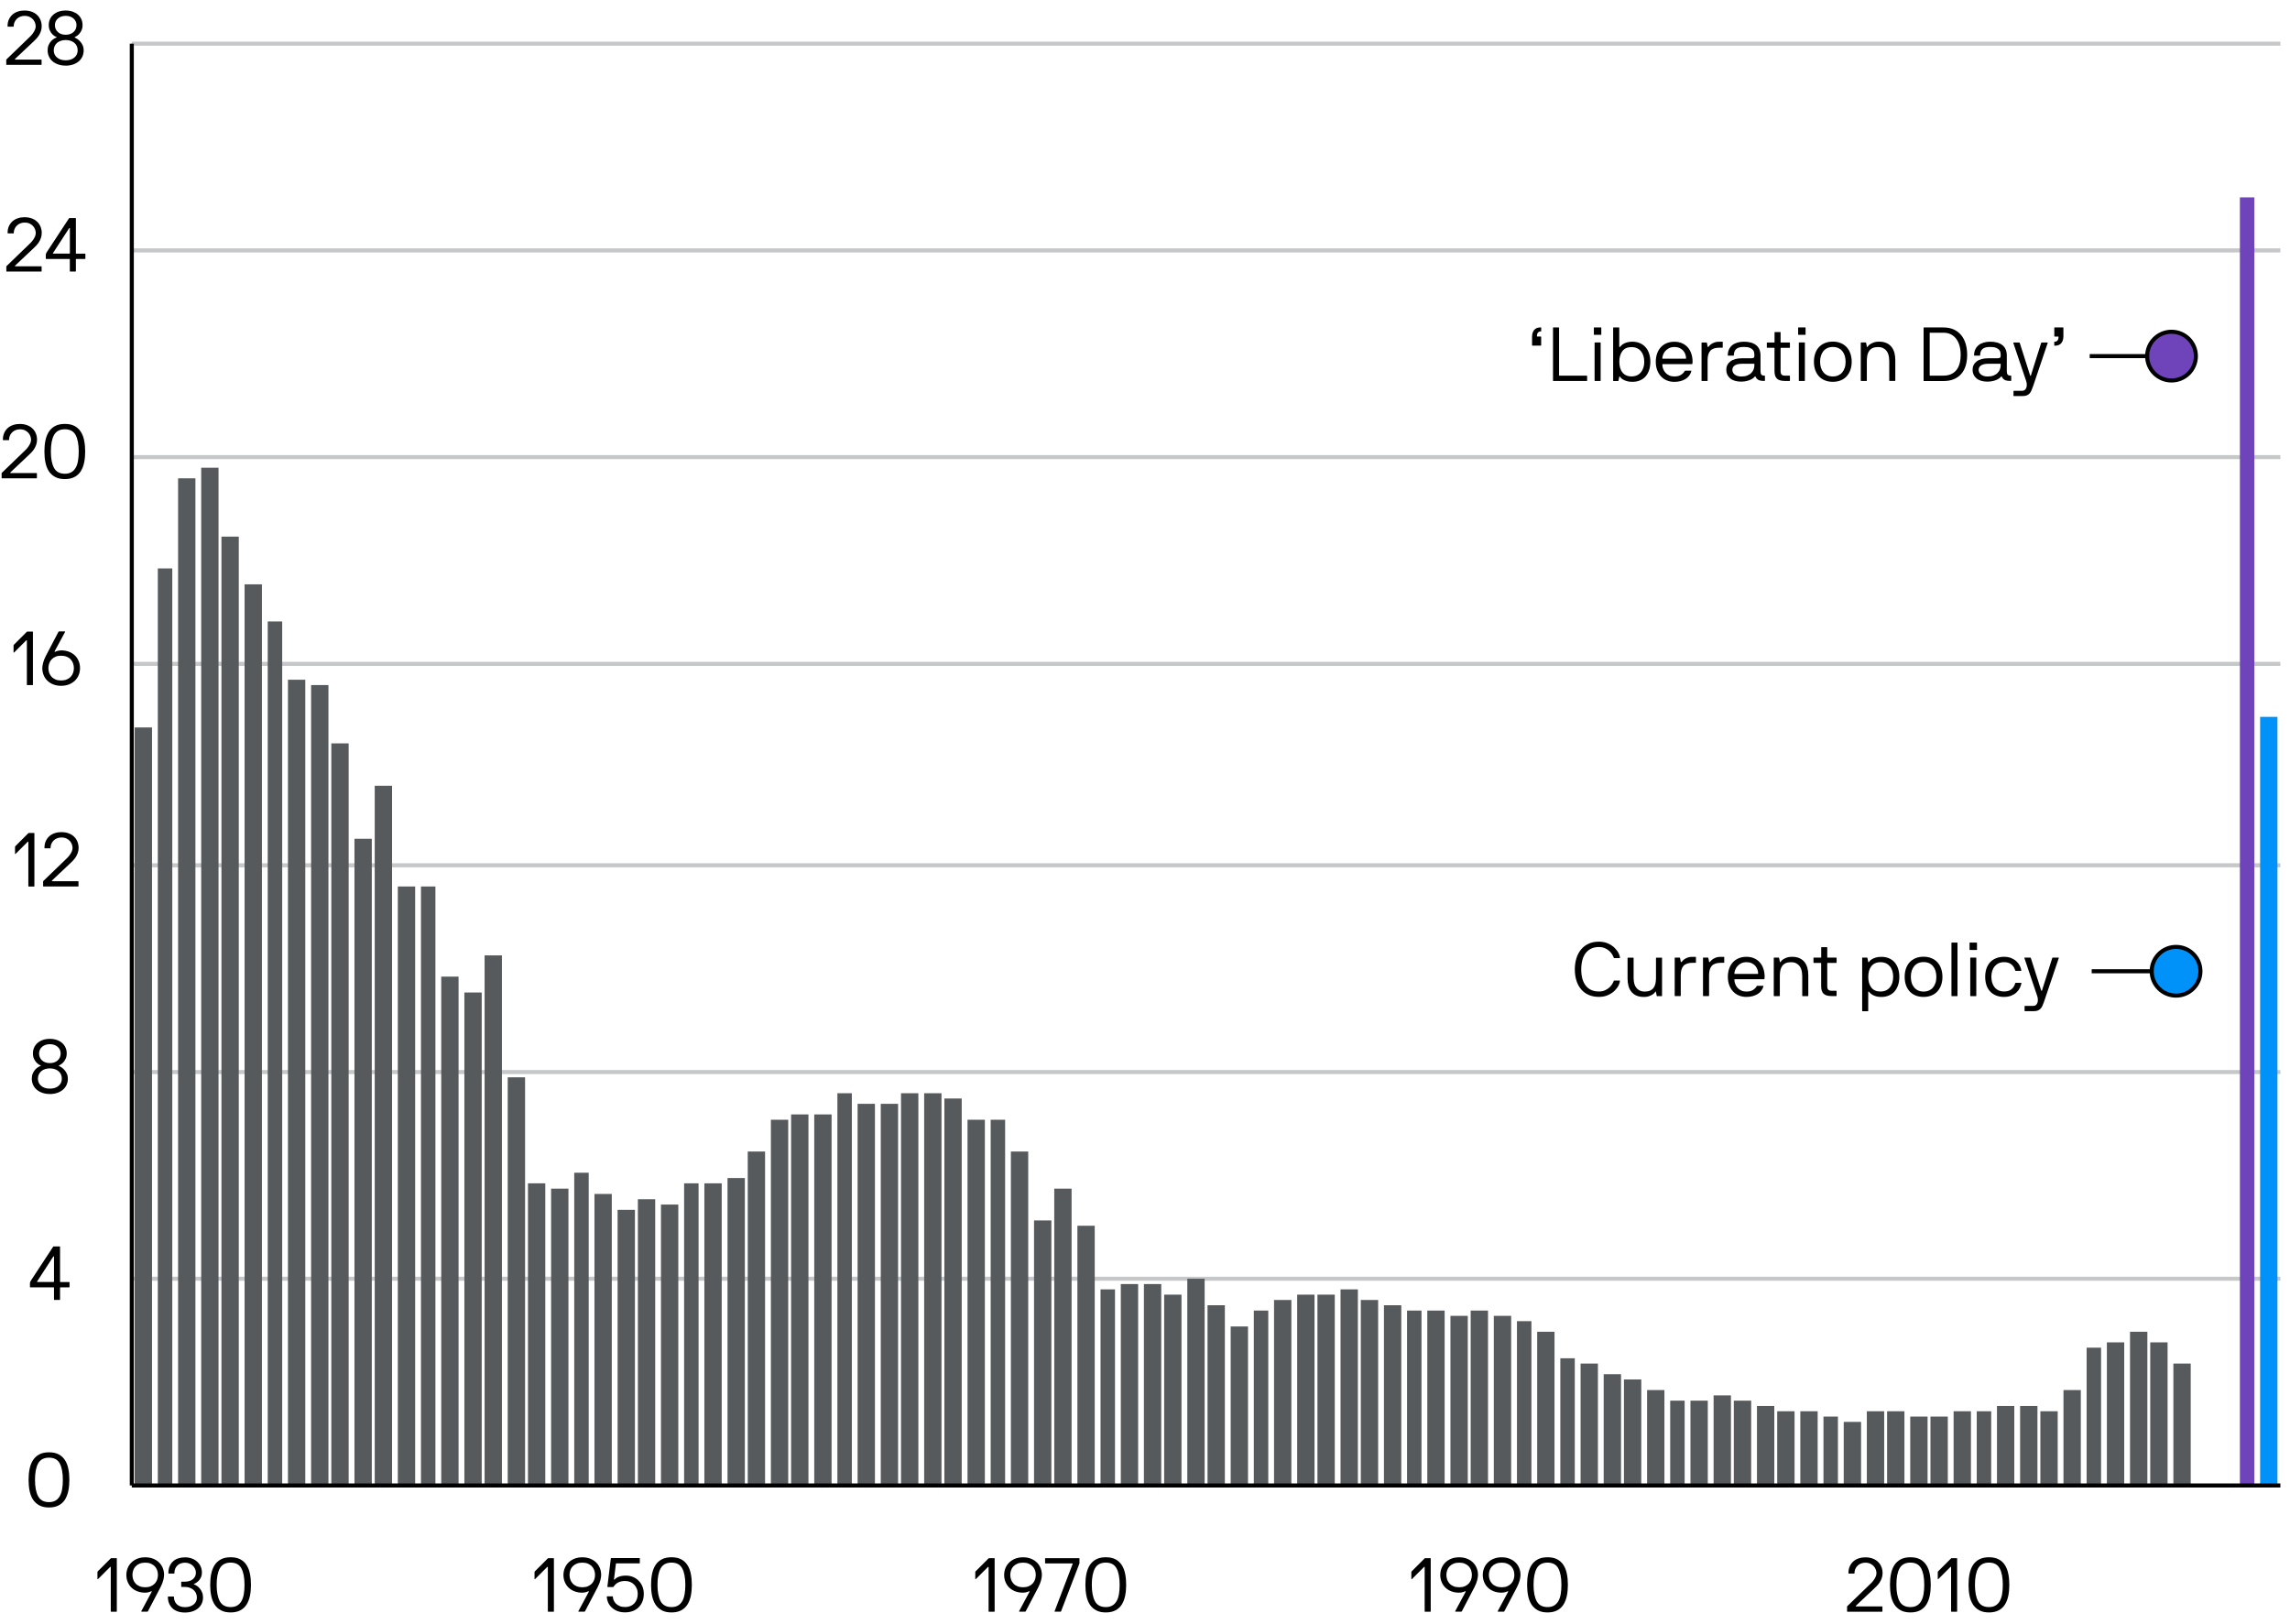 <?xml version="1.0" encoding="UTF-8"?><svg id="Layer_1" xmlns="http://www.w3.org/2000/svg" viewBox="0 0 564 400"><path d="M32.46,10.75h529.17M32.46,61.67h529.17M32.46,112.59h529.17M32.46,163.51h529.17M32.46,213.12h529.17M32.46,264.04h529.17M32.46,314.95h529.17" style="fill:none; stroke:#c5c7c9; stroke-linejoin:round;"/><rect x="551.66" y="48.61" width="3.56" height="317.26" style="fill:#6f44bb;"/><rect x="556.64" y="176.56" width="4.27" height="189.31" style="fill:#0092f9;"/><path d="M535.28,335.84h4.27v30.03h-4.27v-30.03ZM529.58,330.62h4.27v35.25h-4.27v-35.25ZM524.6,328.01h4.27v37.86h-4.27v-37.86ZM518.9,330.62h4.27v35.25h-4.27v-35.25ZM513.91,331.93h3.56v33.95h-3.56v-33.95ZM508.21,342.37h4.27v23.5h-4.27v-23.5ZM502.52,347.59h4.27v18.28h-4.27v-18.28ZM497.53,346.29h4.27v19.58h-4.27v-19.58ZM491.83,346.29h4.27v19.58h-4.27v-19.58ZM486.85,347.59h3.56v18.28h-3.56v-18.28ZM481.15,347.59h4.27v18.28h-4.27v-18.28ZM475.45,348.9h4.27v16.97h-4.27v-16.97ZM470.47,348.9h4.27v16.97h-4.27v-16.97ZM464.77,347.59h4.27v18.28h-4.27v-18.28ZM459.78,347.59h4.27v18.28h-4.27v-18.28ZM454.09,350.21h4.27v15.67h-4.27v-15.67ZM449.1,348.9h3.56v16.97h-3.56v-16.97ZM443.4,347.59h4.27v18.28h-4.27v-18.28ZM437.71,347.59h4.27v18.28h-4.27v-18.28ZM432.72,346.29h4.27v19.58h-4.27v-19.58ZM427.02,344.98h4.27v20.89h-4.27v-20.89ZM422.04,343.68h4.27v22.2h-4.27v-22.2ZM416.34,344.98h4.27v20.89h-4.27v-20.89ZM411.35,344.98h3.56v20.89h-3.56v-20.89ZM405.66,342.37h4.27v23.5h-4.27v-23.5ZM399.96,339.76h4.27v26.11h-4.27v-26.11ZM394.97,338.46h4.27v27.42h-4.27v-27.42ZM389.28,335.84h4.27v30.03h-4.27v-30.03ZM384.29,334.54h3.56v31.33h-3.56v-31.33ZM378.59,328.01h4.27v37.86h-4.27v-37.86ZM373.61,325.4h3.56v40.47h-3.56v-40.47ZM367.91,324.09h4.27v41.78h-4.27v-41.78ZM362.21,322.79h4.27v43.08h-4.27v-43.08ZM357.23,324.09h4.27v41.78h-4.27v-41.78ZM351.53,322.79h4.27v43.08h-4.27v-43.08ZM346.54,322.79h3.56v43.08h-3.56v-43.08ZM340.85,321.48h4.27v44.39h-4.27v-44.39ZM335.15,320.18h4.27v45.7h-4.27v-45.7ZM330.16,317.57h4.27v48.31h-4.27v-48.31ZM324.47,318.87h4.27v47h-4.27v-47ZM319.48,318.87h4.27v47h-4.27v-47ZM313.78,320.18h4.27v45.7h-4.27v-45.7ZM308.8,322.79h3.56v43.08h-3.56v-43.08ZM303.1,326.71h4.27v39.17h-4.27v-39.17ZM297.4,321.48h4.27v44.39h-4.27v-44.39ZM292.42,314.95h4.27v50.92h-4.27v-50.92ZM286.72,318.87h4.27v47h-4.27v-47ZM281.73,316.26h4.27v49.61h-4.27v-49.61ZM276.04,316.26h4.27v49.61h-4.27v-49.61ZM271.05,317.57h3.56v48.31h-3.56v-48.31ZM265.35,301.9h4.27v63.97h-4.27v-63.97ZM259.65,292.76h4.27v73.11h-4.27v-73.11ZM254.67,300.59h4.27v65.28h-4.27v-65.28ZM248.97,283.62h4.27v82.25h-4.27v-82.25ZM243.99,275.79h3.56v90.09h-3.56v-90.09ZM238.29,275.79h4.27v90.09h-4.27v-90.09ZM232.59,270.56h4.27v95.31h-4.27v-95.31ZM227.61,269.26h4.27v96.61h-4.27v-96.61ZM221.91,269.26h4.27v96.61h-4.27v-96.61ZM216.92,271.87h4.27v94h-4.27v-94ZM211.22,271.87h4.27v94h-4.27v-94ZM206.24,269.26h3.56v96.61h-3.56v-96.61ZM200.54,274.48h4.27v91.39h-4.27v-91.39ZM194.84,274.48h4.27v91.39h-4.27v-91.39ZM189.86,275.79h4.27v90.09h-4.27v-90.09ZM184.16,283.62h4.27v82.25h-4.27v-82.25ZM179.18,290.15h4.27v75.72h-4.27v-75.72ZM173.48,291.45h4.27v74.42h-4.27v-74.42ZM168.49,291.45h3.56v74.42h-3.56v-74.42ZM162.79,296.68h4.27v69.2h-4.27v-69.2ZM157.1,295.37h4.27v70.5h-4.27v-70.5ZM152.11,297.98h4.27v67.89h-4.27v-67.89ZM146.41,294.07h4.27v71.81h-4.27v-71.81ZM141.43,288.84h3.56v77.03h-3.56v-77.03ZM135.73,292.76h4.27v73.11h-4.27v-73.11ZM130.03,291.45h4.27v74.42h-4.27v-74.42ZM125.05,265.34h4.27v100.53h-4.27v-100.53ZM119.35,235.31h4.27v130.56h-4.27v-130.56ZM114.37,244.45h4.27v121.42h-4.27v-121.42ZM108.67,240.54h4.27v125.34h-4.27v-125.34ZM103.68,218.34h3.56v147.53h-3.56v-147.53ZM97.98,218.34h4.27v147.53h-4.27v-147.53ZM92.29,193.53h4.27v172.34h-4.27v-172.34ZM87.3,206.59h4.27v159.28h-4.27v-159.28ZM81.6,183.09h4.27v182.78h-4.27v-182.78ZM76.62,168.73h4.27v197.15h-4.27v-197.15ZM70.92,167.42h4.27v198.45h-4.27v-198.45ZM65.94,153.06h3.56v212.81h-3.56v-212.81ZM60.24,143.92h4.27v221.95h-4.27v-221.95ZM54.54,132.17h4.27v233.7h-4.27v-233.7ZM49.55,115.2h4.27v250.68h-4.27V115.2ZM43.86,117.81h4.27v248.06h-4.27V117.81ZM38.87,140h3.56v225.87h-3.56v-225.87ZM33.17,179.17h4.27v186.7h-4.27v-186.7Z" style="fill:#565a5d;"/><line x1="32.46" y1="365.87" x2="32.46" y2="10.75" style="fill:none; stroke:#000; stroke-linejoin:round;"/><line x1="32.46" y1="365.87" x2="561.63" y2="365.87" style="fill:none; stroke:#000; stroke-linejoin:round;"/><path d="M17.08,364.48c0,.98-.08,1.88-.25,2.71s-.45,1.55-.83,2.16c-.39.61-.9,1.08-1.54,1.42-.64.34-1.43.52-2.38.52s-1.75-.17-2.39-.52c-.64-.34-1.16-.82-1.56-1.42-.39-.61-.67-1.33-.84-2.16-.17-.83-.25-1.73-.25-2.71s.08-1.88.25-2.7c.17-.83.45-1.54.84-2.15.39-.61.91-1.08,1.56-1.42.64-.34,1.44-.51,2.39-.51s1.74.17,2.38.51c.64.34,1.15.81,1.54,1.42.39.61.67,1.32.83,2.15.17.82.25,1.72.25,2.7ZM15.48,364.48c0-1.76-.26-3.11-.77-4.05-.51-.94-1.39-1.41-2.64-1.41s-2.15.47-2.67,1.41c-.52.94-.78,2.29-.78,4.05s.26,3.1.78,4.06c.52.96,1.41,1.43,2.67,1.43.62,0,1.15-.12,1.58-.37.43-.24.78-.6,1.06-1.07s.47-1.04.59-1.72c.12-.68.18-1.46.18-2.33Z"/><path d="M7.38,316c0-.17.11-.42.32-.73l5.38-8.19s.05-.08.08-.08c.03,0,.07,0,.1,0h1.44c.06,0,.09.03.09.09v8.59c0,.06.03.09.09.09h2.16c.06,0,.09.03.09.09v1.12c0,.06-.03.09-.09.09h-2.16c-.06,0-.09.03-.09.09v2.92c0,.06-.03.09-.09.09h-1.31c-.06,0-.09-.03-.09-.09v-2.92c0-.06-.03-.09-.09-.09h-5.74c-.06,0-.09-.03-.09-.09v-.98ZM9.14,315.64c-.05.07-.03.11.06.11h4.01c.06,0,.09-.03.09-.09v-6.13c0-.06-.02-.1-.07-.1-.04,0-.08.02-.12.08l-3.98,6.13Z"/><path d="M12.28,269.45c-.66,0-1.27-.09-1.82-.28-.55-.19-1.02-.45-1.41-.78-.39-.33-.69-.73-.9-1.19-.21-.46-.32-.97-.32-1.52,0-.5.08-.94.25-1.31.17-.38.37-.69.6-.94.23-.25.47-.45.72-.6.25-.15.46-.25.62-.3.02-.01.04-.03.04-.06s-.01-.04-.04-.06c-.06-.01-.2-.08-.4-.19s-.42-.29-.65-.53c-.23-.24-.42-.54-.6-.91-.17-.37-.26-.82-.26-1.34s.1-1.01.3-1.44c.2-.44.48-.82.85-1.13.37-.32.81-.57,1.31-.74.51-.17,1.07-.26,1.7-.26s1.17.09,1.69.26c.51.17.95.42,1.32.74.37.32.65.7.85,1.13.2.44.3.92.3,1.44s-.09.97-.27,1.34c-.18.37-.38.67-.61.91-.23.24-.44.41-.65.53-.21.11-.33.17-.38.19-.03.01-.04.03-.04.06s.01.04.04.06c.15.06.35.18.6.34s.49.38.73.64c.24.26.44.57.61.94.17.36.25.77.25,1.24,0,.55-.11,1.06-.32,1.52-.21.46-.51.86-.9,1.19-.39.33-.86.59-1.41.78-.55.19-1.16.28-1.82.28ZM12.28,268.13c.89,0,1.6-.23,2.14-.68.54-.46.81-1.05.81-1.77,0-.4-.07-.76-.22-1.07-.15-.31-.36-.58-.63-.8-.27-.22-.58-.38-.94-.5-.36-.11-.74-.17-1.15-.17s-.8.06-1.16.17c-.36.11-.68.28-.94.5-.26.22-.47.49-.62.8-.15.31-.23.67-.23,1.07,0,.72.27,1.32.81,1.77.54.46,1.25.68,2.14.68ZM9.62,259.45c0,.71.25,1.29.74,1.73.49.44,1.13.66,1.92.66s1.43-.22,1.92-.66c.49-.44.74-1.01.74-1.73,0-.31-.06-.61-.19-.88-.12-.27-.3-.52-.53-.72-.23-.21-.51-.37-.84-.49-.33-.12-.7-.18-1.1-.18s-.77.06-1.1.18c-.33.12-.61.28-.84.49s-.41.45-.53.72c-.12.28-.19.57-.19.88Z"/><path d="M6.98,207.39c0-.06-.03-.09-.09-.09-.03,0-.04,0-.06.02l-2.98,2.98s-.05.04-.08.04c-.05,0-.07-.03-.07-.09v-1.61c0-.1.03-.18.09-.24l3.15-3.15c.06-.06.11-.09.13-.09h1.31c.06,0,.09.03.09.09v13.01c0,.06-.03.09-.09.09h-1.31c-.06,0-.09-.03-.09-.09v-10.86Z"/><path d="M10.95,208.83c0-.64.11-1.2.33-1.68.22-.48.52-.88.89-1.21s.82-.57,1.32-.74c.51-.17,1.05-.25,1.62-.25.67,0,1.27.1,1.8.3.53.2.97.47,1.33.82.36.34.64.75.83,1.23.19.48.29.98.29,1.52,0,.45-.07.87-.21,1.26s-.31.74-.52,1.06c-.21.32-.44.6-.68.85-.24.25-.47.47-.67.66l-4.48,4.22s-.04.06-.04.1.03.07.09.07h6.39c.06,0,.09.03.09.09v1.12c0,.06-.03.09-.09.09h-8.53c-.06,0-.09-.03-.09-.09v-1.16s0-.07.03-.08.04-.04.07-.07l5.46-5.27c.12-.11.28-.27.47-.46.19-.19.37-.42.55-.67.18-.25.34-.52.47-.81.13-.29.2-.58.2-.88,0-.28-.05-.57-.16-.87-.11-.31-.27-.58-.49-.83s-.5-.46-.85-.63c-.35-.17-.77-.25-1.26-.25-.36,0-.71.06-1.03.19-.33.12-.61.3-.84.53-.24.22-.43.49-.57.81-.14.31-.22.66-.22,1.05,0,.06-.03.09-.09.09h-1.31c-.06,0-.09-.03-.09-.09Z"/><path d="M6.62,157.78c0-.06-.03-.09-.09-.09-.03,0-.04,0-.06.02l-2.98,2.98s-.05.04-.08.04c-.05,0-.07-.03-.07-.09v-1.61c0-.1.03-.18.09-.24l3.15-3.15c.06-.06.11-.09.13-.09h1.31c.06,0,.09.03.09.09v13.01c0,.06-.03.09-.09.09h-1.31c-.06,0-.09-.03-.09-.09v-10.86Z"/><path d="M13.45,160.44s-.02.07.02.09c.04.03.08.03.11,0,.05-.02.22-.09.51-.19.29-.1.63-.15,1.03-.15.66,0,1.27.11,1.84.32.56.21,1.04.51,1.45.89.41.38.72.84.95,1.38.23.54.35,1.13.35,1.77,0,.6-.11,1.17-.32,1.69-.21.53-.52.99-.92,1.38s-.89.71-1.46.94-1.23.35-1.96.35-1.39-.12-1.96-.35c-.57-.23-1.05-.54-1.45-.94-.4-.39-.7-.85-.91-1.38-.21-.52-.31-1.09-.31-1.69,0-.32.06-.74.19-1.26.12-.51.35-1.09.67-1.72l3.12-5.96c.02-.06.08-.09.17-.09h1.37s.08.01.09.04c.01.03.01.05,0,.08l-2.59,4.8ZM18.2,164.56c0-.41-.07-.8-.2-1.17-.13-.37-.33-.69-.59-.98s-.59-.5-.99-.67c-.4-.16-.86-.24-1.38-.24s-.97.08-1.35.24c-.39.16-.71.38-.98.67s-.46.61-.59.98c-.13.37-.2.76-.2,1.17s.07.8.2,1.17c.13.37.33.69.59.97s.59.49.98.66.84.24,1.35.24.99-.08,1.38-.24.72-.38.99-.66.46-.6.59-.97c.13-.37.2-.76.2-1.17Z"/><path d="M.71,108.3c0-.64.11-1.2.33-1.68.22-.48.52-.88.89-1.21s.82-.57,1.32-.74c.51-.17,1.05-.25,1.62-.25.67,0,1.27.1,1.8.3.53.2.97.47,1.33.82.36.34.64.75.83,1.23.19.48.29.98.29,1.52,0,.45-.07.87-.21,1.26-.14.39-.31.74-.52,1.06s-.44.6-.68.85c-.24.25-.47.47-.67.66l-4.48,4.22s-.04.06-.04.1.03.07.09.07h6.39c.06,0,.09.03.09.09v1.12c0,.06-.03.09-.09.09H.49c-.06,0-.09-.03-.09-.09v-1.16s0-.07.03-.08c.02-.02.04-.04.07-.07l5.46-5.27c.12-.11.28-.27.47-.46s.37-.42.55-.67c.18-.25.34-.52.47-.81.13-.29.2-.58.2-.88,0-.27-.05-.57-.16-.87-.11-.31-.27-.58-.49-.83-.22-.25-.5-.46-.85-.63-.35-.17-.77-.25-1.26-.25-.36,0-.71.06-1.03.19-.33.13-.61.3-.84.53-.24.22-.43.49-.57.81-.14.31-.22.66-.22,1.05,0,.06-.03.09-.09.09H.81c-.06,0-.09-.03-.09-.09Z"/><path d="M20.98,111.19c0,.98-.08,1.88-.25,2.71-.17.83-.45,1.55-.83,2.16-.39.61-.9,1.08-1.54,1.42-.64.34-1.43.52-2.38.52s-1.75-.17-2.39-.52c-.64-.34-1.16-.82-1.56-1.42-.39-.61-.67-1.33-.84-2.16-.17-.83-.25-1.73-.25-2.71s.08-1.88.25-2.7c.17-.82.45-1.54.84-2.15.39-.61.91-1.08,1.56-1.42.64-.34,1.44-.51,2.39-.51s1.74.17,2.38.51c.64.34,1.15.81,1.54,1.42.39.61.67,1.32.83,2.15.17.83.25,1.73.25,2.7ZM19.39,111.19c0-1.76-.26-3.11-.77-4.05-.51-.94-1.39-1.41-2.64-1.41s-2.15.47-2.67,1.41c-.52.94-.78,2.29-.78,4.05s.26,3.1.78,4.06c.52.96,1.41,1.43,2.67,1.43.62,0,1.15-.12,1.58-.37.43-.24.78-.6,1.06-1.07s.47-1.04.59-1.72c.12-.68.18-1.46.18-2.33Z"/><path d="M1.87,57.38c0-.64.11-1.2.33-1.68.22-.48.52-.88.89-1.21s.82-.57,1.32-.74c.51-.17,1.05-.25,1.62-.25.67,0,1.27.1,1.8.3.53.2.97.47,1.33.82.36.34.64.75.83,1.23.19.48.29.98.29,1.52,0,.45-.07.87-.21,1.26-.14.39-.31.74-.52,1.06s-.44.6-.68.85c-.24.25-.47.47-.67.66l-4.48,4.22s-.04.06-.04.1.03.07.09.07h6.39c.06,0,.09.03.09.09v1.12c0,.06-.03.09-.09.09H1.65c-.06,0-.09-.03-.09-.09v-1.16s0-.07.03-.08c.02-.02.04-.04.07-.07l5.46-5.27c.12-.11.28-.27.47-.46s.37-.42.55-.67c.18-.25.34-.52.47-.81.13-.29.2-.58.2-.88,0-.27-.05-.57-.16-.87-.11-.31-.27-.58-.49-.83-.22-.25-.5-.46-.85-.63-.35-.17-.77-.25-1.26-.25-.36,0-.71.06-1.03.19-.33.13-.61.3-.84.53-.24.22-.43.49-.57.81-.14.31-.22.66-.22,1.05,0,.06-.03.09-.09.09h-1.31c-.06,0-.09-.03-.09-.09Z"/><path d="M11.28,62.71c0-.17.11-.42.32-.73l5.38-8.19s.05-.08.08-.08.07,0,.1,0h1.44c.06,0,.09.03.09.09v8.59c0,.06.03.09.09.09h2.16c.06,0,.09.03.09.09v1.12c0,.06-.03.09-.09.09h-2.16c-.06,0-.09.03-.09.09v2.92c0,.06-.03.09-.09.09h-1.31c-.06,0-.09-.03-.09-.09v-2.92c0-.06-.03-.09-.09-.09h-5.74c-.06,0-.09-.03-.09-.09v-.98ZM13.05,62.35c-.05.08-.03.11.06.11h4.01c.06,0,.09-.03.09-.09v-6.13c0-.06-.02-.1-.07-.1-.04,0-.08.02-.12.08l-3.98,6.13Z"/><path d="M1.86,6.47c0-.64.11-1.2.33-1.68.22-.48.52-.88.89-1.21s.82-.57,1.32-.74c.51-.17,1.05-.25,1.62-.25.67,0,1.27.1,1.8.3.53.2.97.47,1.33.82.36.34.64.75.83,1.23.19.48.29.98.29,1.52,0,.45-.07.87-.21,1.26-.14.39-.31.74-.52,1.06s-.44.6-.68.85c-.24.25-.47.47-.67.66l-4.48,4.22s-.04.06-.04.1.03.07.09.07h6.39c.06,0,.09.03.09.09v1.12c0,.06-.03.09-.09.09H1.63c-.06,0-.09-.03-.09-.09v-1.16s0-.07.03-.08c.02-.02.04-.04.07-.07l5.46-5.27c.12-.11.28-.27.47-.46s.37-.42.55-.67c.18-.25.34-.52.47-.81.13-.29.2-.58.2-.88,0-.27-.05-.57-.16-.87-.11-.31-.27-.58-.49-.83-.22-.25-.5-.46-.85-.63-.35-.17-.77-.25-1.26-.25-.36,0-.71.06-1.03.19-.33.13-.61.3-.84.53-.24.22-.43.49-.57.81-.14.31-.22.66-.22,1.05,0,.06-.03.09-.09.09h-1.31c-.06,0-.09-.03-.09-.09Z"/><path d="M16.18,16.16c-.66,0-1.27-.09-1.82-.28-.55-.19-1.02-.45-1.41-.78-.39-.33-.69-.73-.9-1.19-.21-.46-.32-.97-.32-1.52,0-.5.08-.94.25-1.31.17-.38.37-.69.6-.94.23-.25.47-.45.72-.6s.46-.25.62-.3c.02-.01.04-.03.04-.06s-.01-.04-.04-.06c-.06-.01-.2-.08-.4-.19s-.42-.29-.65-.52-.42-.54-.6-.91c-.17-.37-.26-.82-.26-1.34s.1-1.01.3-1.44c.2-.44.48-.82.85-1.13s.81-.57,1.31-.74c.51-.17,1.07-.26,1.7-.26s1.17.09,1.69.26c.51.18.95.42,1.32.74.37.32.65.7.85,1.13.2.44.3.92.3,1.44s-.09.97-.27,1.34c-.18.37-.38.67-.61.91-.23.24-.44.41-.65.52-.21.11-.33.18-.38.19-.03.01-.04.03-.04.06s.01.04.04.06c.15.06.35.18.6.34s.49.38.73.64c.24.26.44.58.61.94.17.36.25.78.25,1.24,0,.55-.11,1.06-.32,1.52-.21.46-.51.86-.9,1.19-.39.33-.86.59-1.41.78-.55.19-1.16.28-1.82.28ZM16.18,14.85c.89,0,1.6-.23,2.14-.68.54-.46.81-1.05.81-1.77,0-.4-.07-.76-.22-1.07-.15-.31-.36-.58-.63-.8-.27-.22-.58-.38-.94-.5-.36-.11-.74-.17-1.15-.17s-.8.06-1.16.17c-.36.11-.68.28-.94.5-.26.22-.47.48-.62.8-.15.31-.23.67-.23,1.07,0,.73.27,1.32.81,1.77.54.46,1.25.68,2.14.68ZM13.52,6.17c0,.71.25,1.29.74,1.73.49.44,1.13.66,1.92.66s1.43-.22,1.92-.66c.49-.44.74-1.01.74-1.73,0-.31-.06-.61-.19-.88s-.3-.52-.53-.72c-.23-.21-.51-.37-.84-.49-.33-.12-.7-.18-1.1-.18s-.77.06-1.1.18c-.33.12-.61.28-.84.49-.23.21-.41.45-.53.72-.12.27-.19.57-.19.88Z"/><path d="M27.28,386c0-.06-.03-.09-.09-.09-.03,0-.04,0-.06.02l-2.98,2.98s-.05.04-.08.04c-.05,0-.07-.03-.07-.09v-1.61c0-.1.03-.18.09-.24l3.15-3.15c.06-.06.11-.09.13-.09h1.31c.06,0,.09.03.09.09v13.01c0,.06-.03.09-.09.09h-1.31c-.06,0-.09-.03-.09-.09v-10.86Z"/><path d="M37.38,392.02s.02-.07-.02-.09c-.04-.02-.08-.02-.11,0-.05.03-.22.09-.51.19-.29.1-.63.15-1.03.15-.66,0-1.27-.11-1.84-.32-.56-.21-1.04-.51-1.45-.89-.41-.38-.72-.84-.95-1.38-.23-.54-.35-1.12-.35-1.76,0-.6.11-1.16.32-1.69.21-.53.52-.98.92-1.38.4-.39.89-.71,1.46-.94.57-.23,1.23-.35,1.96-.35s1.37.12,1.95.35c.57.23,1.06.54,1.46.94.4.39.7.85.91,1.38.21.52.31,1.09.31,1.69,0,.33-.06.74-.19,1.26s-.35,1.09-.67,1.72l-3.12,5.96c-.04.06-.09.09-.17.09h-1.37s-.08-.01-.09-.04-.01-.05,0-.08l2.59-4.82ZM32.62,387.9c0,.41.07.8.2,1.17.13.37.33.69.59.97s.59.5.99.66.86.24,1.38.24.97-.08,1.35-.24.71-.38.98-.66c.26-.28.46-.6.59-.97.13-.37.2-.76.2-1.17s-.07-.8-.2-1.17c-.13-.37-.33-.69-.59-.96-.26-.27-.59-.49-.98-.65s-.84-.24-1.35-.24-.99.08-1.38.24-.72.38-.99.65-.46.59-.59.96c-.13.37-.2.76-.2,1.17Z"/><path d="M41.47,387.45c0-.64.1-1.2.31-1.69.21-.49.49-.89.86-1.22s.8-.57,1.3-.73c.5-.16,1.04-.24,1.63-.24s1.17.1,1.69.29c.51.19.95.46,1.32.8.37.34.65.73.85,1.19.2.46.3.95.3,1.47,0,.4-.06.75-.19,1.06s-.28.58-.48.81-.4.42-.62.57c-.22.15-.42.26-.61.34-.05.01-.08.04-.08.08s.02.06.08.07c.19.06.41.18.66.34s.49.38.71.65c.23.27.42.59.57.96.16.37.23.79.23,1.27,0,.55-.11,1.05-.32,1.5-.21.45-.51.84-.9,1.16-.39.33-.86.58-1.41.76-.55.18-1.16.27-1.82.27s-1.29-.09-1.81-.28c-.52-.19-.96-.45-1.31-.8s-.62-.75-.81-1.22c-.18-.47-.27-.98-.27-1.55,0-.06.03-.09.09-.09h1.31c.06,0,.09.03.09.09,0,.35.06.68.17.98.11.31.28.58.51.81.23.23.51.41.84.54.34.13.73.2,1.18.2.89,0,1.6-.22,2.14-.65.54-.43.81-1.01.81-1.73,0-.4-.08-.76-.23-1.08-.16-.32-.37-.59-.64-.82-.27-.22-.58-.4-.94-.52-.36-.12-.73-.18-1.13-.18h-.83c-.06,0-.09-.03-.09-.09v-1.12c0-.06.03-.09.09-.09h.83c.39,0,.75-.05,1.08-.15.33-.1.62-.25.85-.44.24-.19.42-.43.56-.7s.21-.59.21-.94c0-.31-.07-.62-.2-.91s-.31-.55-.54-.78c-.23-.22-.51-.41-.84-.54-.33-.14-.7-.21-1.12-.21-.36,0-.7.06-1.02.17s-.6.28-.83.5c-.24.22-.42.49-.55.81-.13.32-.2.68-.2,1.1,0,.06-.03.09-.09.09h-1.31c-.06,0-.09-.03-.09-.09Z"/><path d="M61.81,390.33c0,.98-.08,1.88-.25,2.71s-.45,1.55-.83,2.16c-.39.61-.9,1.08-1.54,1.42-.64.34-1.43.52-2.38.52s-1.75-.17-2.39-.52c-.64-.34-1.16-.82-1.56-1.42-.39-.61-.67-1.33-.84-2.16-.17-.83-.25-1.73-.25-2.71s.08-1.88.25-2.7c.17-.83.45-1.54.84-2.15.39-.61.91-1.08,1.56-1.42.64-.34,1.44-.51,2.39-.51s1.74.17,2.38.51c.64.34,1.15.81,1.54,1.42.39.61.67,1.32.83,2.15.17.82.25,1.72.25,2.7ZM60.22,390.33c0-1.76-.26-3.11-.77-4.05-.51-.94-1.39-1.41-2.64-1.41s-2.15.47-2.67,1.41c-.52.94-.78,2.29-.78,4.05s.26,3.1.78,4.06c.52.96,1.41,1.43,2.67,1.43.62,0,1.15-.12,1.58-.37.43-.24.78-.6,1.06-1.07s.47-1.04.59-1.72c.12-.68.18-1.46.18-2.33Z"/><path d="M134.93,386c0-.06-.03-.09-.09-.09-.03,0-.04,0-.06.02l-2.98,2.98s-.05.04-.08.04c-.05,0-.07-.03-.07-.09v-1.61c0-.1.03-.18.09-.24l3.15-3.15c.06-.06.11-.09.13-.09h1.31c.06,0,.09.03.09.09v13.01c0,.06-.03.09-.09.09h-1.31c-.06,0-.09-.03-.09-.09v-10.86Z"/><path d="M145.03,392.02s.02-.07-.02-.09c-.04-.02-.08-.02-.11,0-.05.03-.22.09-.51.19-.29.1-.63.15-1.03.15-.66,0-1.27-.11-1.84-.32-.56-.21-1.04-.51-1.45-.89-.41-.38-.72-.84-.95-1.38-.23-.54-.35-1.12-.35-1.76,0-.6.11-1.16.32-1.69.21-.53.52-.98.92-1.38.4-.39.89-.71,1.46-.94.57-.23,1.23-.35,1.96-.35s1.37.12,1.95.35c.57.23,1.06.54,1.46.94.4.39.7.85.91,1.38.21.52.31,1.09.31,1.69,0,.33-.06.74-.19,1.26s-.35,1.09-.67,1.72l-3.12,5.96c-.04.06-.09.09-.17.09h-1.37s-.08-.01-.09-.04-.01-.05,0-.08l2.59-4.82ZM140.27,387.9c0,.41.07.8.2,1.17.13.37.33.69.59.97s.59.5.99.66.86.24,1.38.24.97-.08,1.35-.24.71-.38.98-.66c.26-.28.46-.6.59-.97.13-.37.2-.76.2-1.17s-.07-.8-.2-1.17c-.13-.37-.33-.69-.59-.96-.26-.27-.59-.49-.98-.65s-.84-.24-1.35-.24-.99.08-1.38.24-.72.38-.99.65-.46.59-.59.96c-.13.37-.2.76-.2,1.17Z"/><path d="M151.82,385.06s-.05,0-.07,0c-.02,0-.04.04-.06.1l-.47,3.79c-.01.06,0,.1.06.12.05.02.09,0,.11-.03.17-.25.5-.48.98-.67.48-.2,1.08-.3,1.79-.3.64,0,1.22.11,1.76.34s1,.54,1.39.94c.39.4.7.88.92,1.42.22.55.33,1.15.33,1.8,0,.7-.11,1.33-.34,1.88-.22.56-.54,1.03-.94,1.43-.4.4-.88.71-1.45.92-.57.21-1.19.32-1.86.32-.81,0-1.5-.13-2.08-.39s-1.04-.59-1.4-.98c-.36-.39-.63-.8-.79-1.25-.17-.44-.25-.85-.25-1.23,0-.06.03-.09.09-.09h1.31c.06,0,.09.03.09.09,0,.25.06.53.18.83.12.3.3.58.54.83s.56.46.94.63.84.25,1.38.25c.45,0,.87-.08,1.25-.23s.71-.38.98-.66c.27-.28.48-.62.63-1.02.15-.4.23-.84.23-1.33,0-.45-.07-.87-.23-1.26-.15-.39-.36-.72-.64-1.01-.28-.29-.6-.51-.98-.67-.38-.16-.8-.24-1.25-.24-.62,0-1.18.11-1.66.34-.48.22-.88.59-1.21,1.09-.04.05-.09.07-.15.07h-1.24c-.09,0-.12-.06-.11-.17l.84-6.88c.01-.06.06-.09.15-.09h6.9c.06,0,.09.03.09.09v1.12c0,.06-.03.09-.09.09h-5.67Z"/><path d="M170.39,390.33c0,.98-.08,1.88-.25,2.71s-.45,1.55-.83,2.16c-.39.61-.9,1.08-1.54,1.42-.64.34-1.43.52-2.38.52s-1.75-.17-2.39-.52c-.64-.34-1.16-.82-1.56-1.42-.39-.61-.67-1.33-.84-2.16-.17-.83-.25-1.73-.25-2.71s.08-1.88.25-2.7c.17-.83.45-1.54.84-2.15.39-.61.91-1.08,1.56-1.42.64-.34,1.44-.51,2.39-.51s1.74.17,2.38.51c.64.34,1.15.81,1.54,1.42.39.61.67,1.32.83,2.15.17.82.25,1.72.25,2.7ZM168.79,390.33c0-1.76-.26-3.11-.77-4.05-.51-.94-1.39-1.41-2.64-1.41s-2.15.47-2.67,1.41c-.52.94-.78,2.29-.78,4.05s.26,3.1.78,4.06c.52.96,1.41,1.43,2.67,1.43.62,0,1.15-.12,1.58-.37.43-.24.78-.6,1.06-1.07s.47-1.04.59-1.72c.12-.68.18-1.46.18-2.33Z"/><path d="M243.48,386c0-.06-.03-.09-.09-.09-.03,0-.04,0-.06.02l-2.98,2.98s-.05.04-.08.04c-.05,0-.07-.03-.07-.09v-1.61c0-.1.03-.18.09-.24l3.15-3.15c.06-.06.11-.09.13-.09h1.31c.06,0,.09.03.09.09v13.01c0,.06-.03.09-.09.09h-1.31c-.06,0-.09-.03-.09-.09v-10.86Z"/><path d="M253.57,392.02s.02-.07-.02-.09c-.04-.02-.08-.02-.11,0-.05.03-.22.09-.51.19-.29.1-.63.15-1.03.15-.66,0-1.27-.11-1.84-.32-.56-.21-1.04-.51-1.45-.89-.41-.38-.72-.84-.95-1.38-.23-.54-.35-1.12-.35-1.76,0-.6.11-1.16.32-1.69.21-.53.52-.98.92-1.38.4-.39.89-.71,1.46-.94.57-.23,1.23-.35,1.96-.35s1.37.12,1.95.35c.57.23,1.06.54,1.46.94.4.39.7.85.91,1.38.21.52.31,1.09.31,1.69,0,.33-.06.74-.19,1.26s-.35,1.09-.67,1.72l-3.12,5.96c-.04.06-.09.09-.17.09h-1.37s-.08-.01-.09-.04-.01-.05,0-.08l2.59-4.82ZM248.82,387.9c0,.41.07.8.2,1.17.13.37.33.69.59.97s.59.5.99.66.86.24,1.38.24.97-.08,1.35-.24.71-.38.98-.66c.26-.28.46-.6.59-.97.13-.37.2-.76.2-1.17s-.07-.8-.2-1.17c-.13-.37-.33-.69-.59-.96-.26-.27-.59-.49-.98-.65s-.84-.24-1.35-.24-.99.08-1.38.24-.72.38-.99.65-.46.59-.59.96c-.13.37-.2.76-.2,1.17Z"/><path d="M265.86,384.86c0,.08,0,.13,0,.17,0,.04-.02.09-.05.15l-4.48,11.68c-.03.06-.06.09-.11.09h-1.41c-.08,0-.1-.03-.08-.09l4.46-11.68c.04-.07.01-.11-.07-.11h-6.64c-.06,0-.09-.03-.09-.09v-1.12c0-.06.03-.09.09-.09h8.29c.06,0,.09.03.09.09v1.01Z"/><path d="M277.36,390.33c0,.98-.08,1.88-.25,2.71s-.45,1.55-.83,2.16c-.39.61-.9,1.08-1.54,1.42-.64.34-1.43.52-2.38.52s-1.75-.17-2.39-.52c-.64-.34-1.16-.82-1.56-1.42-.39-.61-.67-1.33-.84-2.16-.17-.83-.25-1.73-.25-2.71s.08-1.88.25-2.7c.17-.83.45-1.54.84-2.15.39-.61.91-1.08,1.56-1.42.64-.34,1.44-.51,2.39-.51s1.74.17,2.38.51c.64.34,1.15.81,1.54,1.42.39.61.67,1.32.83,2.15.17.82.25,1.72.25,2.7ZM275.76,390.33c0-1.76-.26-3.11-.77-4.05-.51-.94-1.39-1.41-2.64-1.41s-2.15.47-2.67,1.41c-.52.94-.78,2.29-.78,4.05s.26,3.1.78,4.06c.52.96,1.41,1.43,2.67,1.43.62,0,1.15-.12,1.58-.37.43-.24.78-.6,1.06-1.07s.47-1.04.59-1.72c.12-.68.18-1.46.18-2.33Z"/><path d="M350.89,386c0-.06-.03-.09-.09-.09-.02,0-.04,0-.06.02l-2.98,2.98s-.05.04-.08.04c-.05,0-.08-.03-.08-.09v-1.61c0-.1.03-.18.09-.24l3.15-3.15c.06-.06.11-.09.13-.09h1.31c.06,0,.09.03.09.09v13.01c0,.06-.03.09-.09.09h-1.31c-.06,0-.09-.03-.09-.09v-10.86Z"/><path d="M360.98,392.02s.02-.07-.02-.09c-.04-.02-.07-.02-.11,0-.05.03-.22.09-.51.19-.29.1-.63.15-1.03.15-.66,0-1.27-.11-1.84-.32-.56-.21-1.04-.51-1.45-.89-.41-.38-.72-.84-.95-1.38-.23-.54-.35-1.12-.35-1.76,0-.6.11-1.16.32-1.69.21-.53.52-.98.92-1.38.4-.39.89-.71,1.46-.94.57-.23,1.23-.35,1.96-.35s1.37.12,1.95.35c.57.23,1.06.54,1.46.94.4.39.7.85.91,1.38.21.52.31,1.09.31,1.69,0,.33-.06.74-.19,1.26-.12.51-.35,1.09-.67,1.72l-3.12,5.96c-.04.06-.09.09-.17.09h-1.37s-.08-.01-.09-.04c-.01-.03-.01-.05,0-.08l2.59-4.82ZM356.23,387.9c0,.41.07.8.2,1.17.13.37.33.69.59.97.26.28.59.5.99.66s.86.24,1.38.24.97-.08,1.35-.24.71-.38.98-.66c.26-.28.46-.6.59-.97.13-.37.2-.76.2-1.17s-.07-.8-.2-1.17c-.13-.37-.33-.69-.59-.96-.26-.27-.59-.49-.98-.65s-.84-.24-1.35-.24-.99.08-1.38.24-.72.38-.99.65c-.26.27-.46.59-.59.96-.13.37-.2.76-.2,1.17Z"/><path d="M371.45,392.02s.02-.07-.02-.09c-.04-.02-.07-.02-.11,0-.05.03-.22.09-.51.19-.29.1-.63.15-1.03.15-.66,0-1.27-.11-1.84-.32-.56-.21-1.04-.51-1.45-.89-.41-.38-.72-.84-.95-1.38-.23-.54-.35-1.12-.35-1.76,0-.6.11-1.16.32-1.69.21-.53.52-.98.92-1.38.4-.39.89-.71,1.46-.94.57-.23,1.23-.35,1.96-.35s1.37.12,1.95.35c.57.23,1.06.54,1.46.94.4.39.7.85.91,1.38.21.52.31,1.09.31,1.69,0,.33-.06.74-.19,1.26-.12.51-.35,1.09-.67,1.72l-3.12,5.96c-.04.06-.09.09-.17.09h-1.37s-.08-.01-.09-.04c-.01-.03-.01-.05,0-.08l2.59-4.82ZM366.69,387.9c0,.41.07.8.2,1.17.13.37.33.69.59.97.26.28.59.5.99.66s.86.24,1.38.24.97-.08,1.35-.24.71-.38.98-.66c.26-.28.46-.6.59-.97.13-.37.2-.76.2-1.17s-.07-.8-.2-1.17c-.13-.37-.33-.69-.59-.96-.26-.27-.59-.49-.98-.65s-.84-.24-1.35-.24-.99.08-1.38.24-.72.38-.99.65c-.26.27-.46.59-.59.96-.13.37-.2.76-.2,1.17Z"/><path d="M386.15,390.33c0,.98-.08,1.88-.25,2.71-.17.83-.45,1.55-.83,2.16s-.9,1.08-1.54,1.42c-.64.34-1.43.52-2.38.52s-1.75-.17-2.39-.52c-.64-.34-1.16-.82-1.56-1.42-.39-.61-.68-1.33-.84-2.16-.17-.83-.25-1.73-.25-2.71s.08-1.88.25-2.7c.17-.83.45-1.54.84-2.15.39-.61.91-1.08,1.56-1.42.64-.34,1.44-.51,2.39-.51s1.74.17,2.38.51c.64.34,1.15.81,1.54,1.42s.67,1.32.83,2.15c.17.82.25,1.72.25,2.7ZM384.56,390.33c0-1.76-.26-3.11-.77-4.05-.51-.94-1.39-1.41-2.64-1.41s-2.15.47-2.67,1.41c-.52.94-.78,2.29-.78,4.05s.26,3.1.78,4.06c.52.96,1.41,1.43,2.67,1.43.62,0,1.15-.12,1.58-.37.43-.24.78-.6,1.06-1.07s.47-1.04.59-1.72c.12-.68.18-1.46.18-2.33Z"/><path d="M455.25,387.45c0-.64.11-1.2.33-1.68.22-.48.52-.88.89-1.21s.81-.57,1.32-.74c.51-.17,1.05-.25,1.62-.25.67,0,1.28.1,1.8.3.53.2.97.47,1.33.82s.64.75.83,1.23c.19.48.29.98.29,1.52,0,.45-.07.87-.21,1.26-.14.39-.31.74-.52,1.06-.21.32-.44.6-.69.85s-.46.47-.67.66l-4.48,4.22s-.04.06-.04.1.03.07.09.07h6.39c.06,0,.09.03.09.09v1.12c0,.06-.03.09-.09.09h-8.53c-.06,0-.09-.03-.09-.09v-1.16s0-.07.03-.08c.02-.02.04-.04.06-.07l5.46-5.27c.12-.11.28-.27.47-.46.19-.19.37-.42.55-.67s.34-.52.47-.81c.13-.29.2-.58.2-.88,0-.28-.05-.57-.16-.87-.11-.31-.27-.58-.49-.83s-.5-.46-.85-.63c-.35-.17-.77-.25-1.26-.25-.36,0-.71.06-1.03.19-.33.12-.61.3-.84.53-.24.22-.43.49-.57.81-.14.31-.21.66-.21,1.05,0,.06-.03.09-.09.09h-1.31c-.06,0-.09-.03-.09-.09Z"/><path d="M475.52,390.33c0,.98-.08,1.88-.25,2.71-.17.83-.45,1.55-.83,2.16-.39.61-.9,1.08-1.54,1.42-.64.34-1.43.52-2.38.52s-1.75-.17-2.39-.52-1.16-.82-1.56-1.42c-.39-.61-.67-1.33-.84-2.16-.17-.83-.25-1.73-.25-2.71s.08-1.88.25-2.7c.17-.83.45-1.54.84-2.15.39-.61.91-1.08,1.56-1.42.64-.34,1.44-.51,2.39-.51s1.74.17,2.38.51c.64.34,1.15.81,1.54,1.42.39.61.66,1.32.83,2.15.17.82.25,1.72.25,2.7ZM473.92,390.33c0-1.76-.26-3.11-.77-4.05-.51-.94-1.39-1.41-2.64-1.41s-2.15.47-2.67,1.41c-.52.94-.78,2.29-.78,4.05s.26,3.1.78,4.06c.52.96,1.41,1.43,2.67,1.43.62,0,1.15-.12,1.58-.37.43-.24.79-.6,1.06-1.07.27-.47.47-1.04.59-1.72s.18-1.46.18-2.33Z"/><path d="M480.52,386c0-.06-.03-.09-.09-.09-.02,0-.04,0-.05.02l-2.98,2.98s-.05.04-.07.04c-.05,0-.08-.03-.08-.09v-1.61c0-.1.03-.18.09-.24l3.15-3.15c.06-.06.11-.09.13-.09h1.31c.06,0,.09.03.09.09v13.01c0,.06-.03.09-.09.09h-1.31c-.06,0-.09-.03-.09-.09v-10.86Z"/><path d="M494.87,390.33c0,.98-.08,1.88-.25,2.71-.17.83-.45,1.55-.83,2.16-.39.61-.9,1.08-1.54,1.42-.64.34-1.43.52-2.38.52s-1.75-.17-2.39-.52-1.16-.82-1.56-1.42c-.39-.61-.67-1.33-.84-2.16-.17-.83-.25-1.73-.25-2.71s.08-1.88.25-2.7c.17-.83.45-1.54.84-2.15.39-.61.91-1.08,1.56-1.42.64-.34,1.44-.51,2.39-.51s1.74.17,2.38.51c.64.34,1.15.81,1.54,1.42.39.61.66,1.32.83,2.15.17.82.25,1.72.25,2.7ZM493.27,390.33c0-1.76-.26-3.11-.77-4.05-.51-.94-1.39-1.41-2.64-1.41s-2.15.47-2.67,1.41c-.52.94-.78,2.29-.78,4.05s.26,3.1.78,4.06c.52.96,1.41,1.43,2.67,1.43.62,0,1.15-.12,1.58-.37.43-.24.79-.6,1.06-1.07.27-.47.47-1.04.59-1.72s.18-1.46.18-2.33Z"/><path d="M397.44,241.6c.03-.06.07-.09.13-.09h1.31c.06,0,.09.03.09.09,0,.25-.1.59-.3,1.03-.2.44-.51.87-.93,1.3-.42.43-.96.81-1.62,1.12-.66.32-1.45.48-2.36.48s-1.79-.17-2.52-.5c-.73-.33-1.35-.79-1.85-1.39-.5-.59-.88-1.3-1.14-2.13s-.39-1.74-.39-2.74.13-1.9.39-2.74c.26-.84.64-1.56,1.14-2.17.5-.61,1.12-1.08,1.85-1.42.73-.34,1.57-.51,2.52-.51.9,0,1.68.16,2.34.47s1.2.68,1.62,1.12c.42.43.74.87.95,1.31.21.44.31.8.31,1.06,0,.06-.03.09-.09.09h-1.31c-.06,0-.11-.03-.13-.09-.06-.19-.18-.43-.34-.73-.16-.3-.39-.59-.68-.87-.29-.28-.66-.53-1.1-.73s-.96-.31-1.56-.31c-.7,0-1.32.12-1.86.38s-.99.61-1.36,1.09c-.37.47-.65,1.05-.83,1.73s-.28,1.45-.28,2.32c0,1.71.37,3.05,1.12,4s1.82,1.43,3.21,1.43c.6,0,1.12-.1,1.56-.31s.8-.45,1.1-.73c.29-.28.52-.57.68-.86.16-.29.28-.53.34-.72Z"/><path d="M402.35,240.98c0,.43.05.83.14,1.22.09.39.25.73.47,1.03.22.3.5.54.85.72.35.18.78.27,1.29.27s.94-.08,1.29-.23c.35-.16.63-.38.85-.67s.38-.65.47-1.06.14-.88.14-1.39v-4.91c0-.06.03-.09.09-.09h1.31c.06,0,.09.03.09.09v9.3c0,.06-.03.09-.09.09h-1.11c-.06,0-.1-.03-.11-.09l-.19-.94c-.01-.06-.04-.1-.07-.1-.04,0-.07.02-.09.07-.04.06-.12.16-.24.3s-.31.28-.54.42c-.24.14-.52.27-.85.38-.33.11-.72.16-1.17.16-.72,0-1.34-.11-1.85-.34-.51-.22-.92-.54-1.25-.95s-.56-.89-.71-1.44c-.15-.56-.22-1.17-.22-1.83v-5.02c0-.06.03-.09.09-.09h1.31c.06,0,.09.03.09.09v5.02Z"/><path d="M412.46,235.95c0-.06.03-.09.09-.09h1.11c.06,0,.1.03.11.09l.19.94s.04.08.08.09.07,0,.11-.06c.09-.11.2-.24.35-.38s.32-.28.54-.41c.21-.13.46-.24.75-.33.29-.09.61-.13.97-.13h.84c.06,0,.09.03.09.09v1.29c0,.06-.03.09-.09.09h-.79c-1.01,0-1.74.25-2.19.75s-.67,1.26-.67,2.29v5.06c0,.06-.03.09-.09.09h-1.31c-.06,0-.09-.03-.09-.09v-9.3Z"/><path d="M419.43,235.95c0-.06.03-.09.09-.09h1.11c.06,0,.1.03.11.09l.19.94s.04.08.08.09.07,0,.11-.06c.09-.11.2-.24.35-.38s.32-.28.54-.41c.21-.13.46-.24.75-.33.29-.09.61-.13.97-.13h.84c.06,0,.09.03.09.09v1.29c0,.06-.03.09-.09.09h-.79c-1.01,0-1.74.25-2.19.75s-.67,1.26-.67,2.29v5.06c0,.06-.03.09-.09.09h-1.31c-.06,0-.09-.03-.09-.09v-9.3Z"/><path d="M427.25,241.18c-.06,0-.09.03-.09.09,0,.38.07.74.21,1.1.14.36.33.67.58.95.25.28.56.49.93.66.37.16.79.24,1.25.24.69,0,1.24-.14,1.65-.41.41-.28.71-.58.88-.92.03-.06.07-.09.15-.09h1.41s.05,0,.07.02.03.04.02.08c-.11.44-.3.82-.55,1.15s-.57.61-.94.82c-.37.22-.78.38-1.24.5-.46.11-.94.17-1.45.17-.69,0-1.31-.12-1.88-.36s-1.04-.57-1.44-1.01c-.4-.44-.71-.96-.93-1.56-.22-.6-.33-1.27-.33-2.01s.11-1.41.32-2.02c.21-.61.52-1.12.91-1.56.39-.43.88-.77,1.44-1,.57-.24,1.2-.36,1.9-.36s1.33.12,1.88.36c.55.24,1.03.57,1.41,1.01.39.44.69.96.89,1.57.21.61.31,1.27.31,2,0,.39-.05.58-.15.58h-7.22ZM433.01,239.8c0-.31-.05-.63-.16-.97-.11-.33-.28-.63-.51-.91-.23-.28-.53-.5-.9-.67-.37-.18-.81-.26-1.32-.26s-.95.1-1.32.29c-.37.19-.68.43-.92.72-.24.29-.43.59-.54.92-.12.33-.18.62-.18.88,0,.05.03.08.09.08h5.66c.06,0,.09-.03.09-.08Z"/><path d="M443.85,240.23c0-.42-.05-.83-.14-1.22-.09-.39-.25-.73-.47-1.03-.22-.3-.5-.54-.85-.72-.35-.18-.78-.27-1.29-.27s-.95.08-1.29.23-.63.38-.85.67-.38.65-.47,1.06c-.09.41-.14.88-.14,1.39v4.91c0,.06-.03.09-.09.09h-1.31c-.06,0-.09-.03-.09-.09v-9.3c0-.06.03-.09.09-.09h1.11c.06,0,.1.03.11.09l.19.94c.01.06.04.1.08.1.04,0,.07-.02.09-.07.04-.06.12-.16.24-.3s.3-.28.54-.42.52-.27.85-.38c.33-.11.72-.16,1.17-.16.72,0,1.34.11,1.85.34.51.23.92.54,1.25.95.32.41.56.89.71,1.44.15.56.22,1.17.22,1.83v5.03c0,.06-.03.09-.09.09h-1.31c-.06,0-.09-.03-.09-.09v-5.03Z"/><path d="M446.73,237.17c-.06,0-.09-.03-.09-.1v-1.12c0-.06.03-.09.09-.09h1.72c.06,0,.09-.03.09-.09v-2.4c0-.06.03-.09.09-.09h1.31c.06,0,.09.03.09.09v2.4c0,.06.03.09.09.09h2.12c.06,0,.09.03.09.09v1.12c0,.06-.03.1-.09.1h-2.12c-.06,0-.09.03-.09.09v5.65c0,.44.1.73.29.89.19.16.47.23.83.23h1.09c.06,0,.09.03.09.09v1.12c0,.06-.03.09-.09.09h-1.12c-.94,0-1.6-.19-2-.58-.39-.39-.59-1-.59-1.85v-5.65c0-.06-.03-.09-.09-.09h-1.72Z"/><path d="M458.62,235.95c0-.06.03-.09.09-.09h1.11c.06,0,.1.03.11.09l.19.94c.01.06.04.09.09.09s.08-.02.1-.06c.03-.04.09-.12.2-.25.11-.13.28-.27.52-.42.24-.15.54-.28.92-.4.38-.12.84-.18,1.41-.18.71,0,1.34.12,1.89.36.55.24,1.01.57,1.39,1.01.38.44.66.96.85,1.57.2.61.29,1.27.29,2s-.1,1.41-.3,2.01c-.2.6-.49,1.12-.87,1.56-.38.44-.85.78-1.4,1.01s-1.17.36-1.86.36c-.46,0-.87-.05-1.22-.14-.35-.09-.65-.21-.89-.35-.24-.14-.44-.28-.59-.42s-.26-.27-.34-.37c-.02-.04-.06-.05-.11-.04-.05.01-.08.04-.08.09v4.65c0,.06-.03.09-.09.09h-1.31c-.06,0-.09-.03-.09-.09v-13.01ZM466.27,240.6c0-.54-.07-1.03-.21-1.47-.14-.44-.35-.83-.62-1.14s-.6-.57-.98-.74c-.39-.18-.83-.26-1.33-.26s-.94.09-1.31.26c-.38.17-.69.42-.94.74s-.44.7-.56,1.14c-.12.44-.19.93-.19,1.47,0,1.09.25,1.96.75,2.62.5.66,1.25.99,2.25.99.5,0,.95-.09,1.33-.26.39-.17.71-.42.98-.74.27-.32.47-.7.62-1.14.14-.44.21-.93.21-1.47Z"/><path d="M478.4,240.6c0,.74-.11,1.41-.32,2.01-.21.6-.52,1.12-.91,1.56-.39.44-.88.78-1.46,1.01-.58.24-1.23.36-1.96.36s-1.39-.12-1.97-.36c-.58-.24-1.06-.57-1.46-1.01-.4-.44-.7-.96-.91-1.56-.21-.6-.31-1.27-.31-2.01s.1-1.41.31-2.02c.21-.61.51-1.13.91-1.57s.89-.77,1.46-1.01c.57-.24,1.23-.36,1.97-.36s1.38.12,1.96.37c.58.24,1.07.58,1.46,1.01.39.43.7.95.91,1.57s.32,1.28.32,2.01ZM476.9,240.59c0-.54-.07-1.03-.21-1.48-.14-.45-.35-.83-.62-1.15-.27-.32-.6-.57-.98-.74-.39-.17-.83-.26-1.33-.26s-.95.09-1.33.26c-.39.18-.71.42-.98.74-.27.32-.47.7-.62,1.15-.14.44-.21.94-.21,1.48s.07,1.03.21,1.48c.14.45.35.83.62,1.15s.6.57.98.74c.39.17.83.26,1.33.26s.94-.09,1.33-.26c.39-.18.72-.42.98-.74.27-.32.47-.7.62-1.15s.21-.94.21-1.48Z"/><path d="M482.02,232.15c.06,0,.09.03.09.09v13.01c0,.06-.03.09-.09.09h-1.31c-.06,0-.09-.03-.09-.09v-13.01c0-.06.03-.09.09-.09h1.31Z"/><path d="M486.82,232.15c.06,0,.09.03.09.09v1.65c0,.06-.03.09-.09.09h-1.65c-.06,0-.09-.03-.09-.09v-1.65c0-.06.03-.09.09-.09h1.65ZM486.65,235.86c.06,0,.09.03.09.09v9.3c0,.06-.03.09-.09.09h-1.31c-.06,0-.09-.03-.09-.09v-9.3c0-.06.03-.09.09-.09h1.31Z"/><path d="M496.34,242.16c.03-.06.06-.09.11-.09h1.31c.06,0,.09.03.09.09-.06.38-.19.76-.38,1.15s-.45.76-.8,1.09c-.34.33-.77.6-1.29.82-.51.21-1.12.32-1.82.32-.74,0-1.39-.12-1.97-.36s-1.06-.57-1.46-1-.7-.95-.9-1.56c-.2-.61-.3-1.28-.3-2.02s.1-1.41.3-2.02c.2-.61.5-1.12.9-1.56.4-.43.88-.77,1.46-1s1.23-.36,1.97-.36c.7,0,1.31.11,1.82.33.51.22.94.49,1.29.83s.61.69.8,1.09.31.77.36,1.13c0,.06-.03.09-.09.09h-1.31s-.09-.03-.11-.09c-.18-.65-.49-1.16-.95-1.52-.46-.36-1.05-.54-1.79-.54-.5,0-.94.09-1.33.27-.39.18-.71.43-.98.75-.27.32-.47.7-.61,1.14-.14.44-.21.93-.21,1.45s.07,1.03.21,1.47c.14.44.34.82.61,1.14.27.32.6.57.98.74.39.18.83.26,1.33.26.75,0,1.35-.18,1.8-.53.45-.36.77-.87.96-1.53Z"/><path d="M505.47,235.95c.01-.06.06-.09.13-.09h1.39c.07,0,.1.03.07.09l-3.62,10.72c-.14.39-.27.73-.4,1.03s-.29.55-.49.75c-.19.2-.43.35-.7.45-.27.1-.62.15-1.03.15h-2.1c-.06,0-.09-.03-.09-.09v-1.11c0-.06.03-.09.09-.09h1.99c.3,0,.54-.08.72-.23.18-.16.31-.35.38-.59.08-.24.11-.5.09-.79-.01-.29-.06-.56-.15-.81l-3.17-9.39c-.03-.06,0-.09.07-.09h1.39c.07,0,.12.03.13.09l2.55,8.01c.02.06.06.09.1.09s.08-.03.1-.09l2.53-8.01Z"/><path d="M379.48,82.89c.06,0,.09.03.09.09v2.06c0,.06-.03.09-.09.09h-2.06c-.06,0-.09-.03-.09-.09v-2.12c0-.66.17-1.21.51-1.64s.89-.65,1.65-.65c.06,0,.09.03.09.09v.81c0,.06-.03.09-.09.09-.34,0-.58.12-.74.35-.16.23-.23.5-.23.82,0,.06.03.09.09.09h.88Z"/><path d="M382.58,93.84c-.06,0-.09-.03-.09-.09v-13.01c0-.06.03-.09.09-.09h1.31c.06,0,.09.03.09.09v11.7c0,.06.03.09.09.09h6.73c.06,0,.09.03.09.09v1.12c0,.06-.03.09-.09.09h-8.23Z"/><path d="M394.29,80.64c.06,0,.09.03.09.09v1.65c0,.06-.03.09-.09.09h-1.65c-.06,0-.09-.03-.09-.09v-1.65c0-.06.03-.09.09-.09h1.65ZM394.13,84.35c.06,0,.09.03.09.09v9.3c0,.06-.03.09-.09.09h-1.31c-.06,0-.09-.03-.09-.09v-9.3c0-.06.03-.09.09-.09h1.31Z"/><path d="M397.31,80.74c0-.06.03-.09.09-.09h1.31c.06,0,.09.03.09.09v4.65s.03.08.08.09.09,0,.11-.04c.08-.1.19-.22.34-.37.15-.14.35-.28.59-.42.24-.14.54-.25.89-.35.35-.09.76-.14,1.22-.14.69,0,1.3.12,1.86.36.55.24,1.02.58,1.4,1.01s.67.96.87,1.57c.2.61.3,1.27.3,2s-.1,1.41-.29,2.01c-.19.6-.48,1.12-.85,1.56s-.84.77-1.39,1.01c-.55.24-1.18.36-1.89.36-.56,0-1.03-.06-1.41-.18s-.68-.25-.92-.4c-.24-.15-.41-.29-.52-.42-.11-.13-.17-.22-.2-.25-.02-.04-.06-.06-.1-.06s-.07.03-.09.09l-.19.94c-.01.06-.05.09-.11.09h-1.11c-.06,0-.09-.03-.09-.09v-13.01ZM404.96,89.1c0-.54-.07-1.03-.21-1.47-.14-.44-.35-.82-.62-1.14s-.6-.57-.98-.74c-.39-.17-.83-.26-1.33-.26-1,0-1.75.33-2.25.99s-.75,1.54-.75,2.62c0,.54.06,1.03.19,1.47.12.44.31.83.56,1.14.25.32.56.57.94.74.38.18.81.26,1.31.26s.95-.09,1.33-.26c.39-.17.71-.42.98-.74.27-.32.47-.7.62-1.14.14-.44.21-.93.21-1.47Z"/><path d="M409.5,89.68c-.06,0-.09.03-.09.09,0,.38.07.74.21,1.1.14.36.33.67.58.95s.56.49.93.66c.37.16.79.24,1.25.24.69,0,1.24-.14,1.65-.41.41-.27.71-.58.88-.92.03-.06.07-.09.15-.09h1.41s.05,0,.07.02c.03.01.03.04.02.08-.11.44-.3.82-.55,1.15-.26.33-.57.61-.94.83-.37.22-.78.38-1.24.5-.46.11-.94.17-1.45.17-.69,0-1.31-.12-1.88-.36s-1.04-.57-1.44-1.01c-.4-.44-.71-.96-.93-1.56-.22-.6-.33-1.27-.33-2.01s.11-1.41.32-2.02c.21-.61.52-1.12.91-1.56.39-.43.88-.77,1.44-1,.57-.24,1.2-.36,1.9-.36s1.33.12,1.88.36c.55.24,1.03.58,1.41,1.01.39.44.69.96.89,1.57.21.61.31,1.27.31,2,0,.39-.05.58-.15.58h-7.22ZM415.26,88.29c0-.31-.05-.63-.16-.97-.11-.33-.28-.63-.51-.91-.23-.27-.53-.5-.9-.68-.37-.17-.81-.26-1.32-.26s-.95.1-1.32.29-.68.43-.92.72c-.24.29-.43.59-.54.92s-.18.62-.18.88c0,.05.03.07.09.07h5.66c.06,0,.09-.02.09-.07Z"/><path d="M419.08,84.45c0-.06.03-.09.09-.09h1.11c.06,0,.1.03.11.09l.19.94s.04.08.07.09c.04.01.08,0,.11-.06.09-.11.2-.24.35-.38.14-.14.32-.28.53-.41.21-.13.46-.24.75-.33.29-.09.61-.13.97-.13h.84c.06,0,.09.03.09.09v1.29c0,.06-.03.09-.09.09h-.79c-1.01,0-1.74.25-2.18.75-.44.5-.67,1.26-.67,2.29v5.06c0,.06-.03.09-.09.09h-1.31c-.06,0-.09-.03-.09-.09v-9.3Z"/><path d="M425.53,87.54c0-.56.1-1.06.3-1.48.2-.42.48-.78.83-1.06s.78-.49,1.27-.63c.49-.14,1.01-.21,1.57-.21,1.29,0,2.29.28,3.01.85s1.08,1.42,1.08,2.56v3.83c0,.41.07.7.22.87.14.17.39.25.74.25h.04c.06,0,.09.03.09.09v1.12c0,.06-.03.09-.09.09h-.07c-.66,0-1.15-.08-1.45-.25-.31-.17-.55-.44-.72-.82-.01-.02-.04-.04-.07-.05-.03,0-.06,0-.08.03-.01.02-.08.1-.21.23-.12.13-.32.27-.58.42s-.6.29-1.02.41c-.42.12-.92.19-1.51.21-1.2,0-2.12-.27-2.76-.81-.64-.54-.96-1.24-.96-2.1s.33-1.55,1-2.07c.67-.52,1.65-.78,2.93-.78h2.14c.29,0,.5-.04.65-.11.14-.08.21-.27.21-.6,0-.21-.02-.44-.06-.68-.04-.24-.14-.47-.31-.67s-.43-.38-.78-.52c-.35-.14-.83-.21-1.45-.21-.9,0-1.54.18-1.91.53s-.56.87-.56,1.53c0,.06-.03.09-.09.09h-1.31c-.06,0-.09-.03-.09-.09ZM432.09,89.68c0-.06-.03-.09-.09-.09h-2.81c-.53,0-.95.04-1.28.13-.32.09-.58.21-.77.36-.19.15-.32.32-.38.5-.07.18-.1.37-.1.55s.04.38.13.57c.09.19.23.37.41.52s.42.27.69.37c.27.09.6.14.97.14.59,0,1.08-.08,1.49-.25.41-.17.74-.38.99-.65.26-.26.44-.55.56-.87s.18-.63.18-.95v-.32Z"/><path d="M435.24,85.67c-.06,0-.09-.03-.09-.1v-1.12c0-.06.03-.09.09-.09h1.72c.06,0,.09-.03.09-.09v-2.4c0-.06.03-.09.09-.09h1.31c.06,0,.09.03.09.09v2.4c0,.06.03.09.09.09h2.12c.06,0,.09.03.09.09v1.12c0,.06-.03.1-.09.1h-2.12c-.06,0-.09.03-.09.09v5.65c0,.44.1.73.29.89.19.16.47.23.83.23h1.09c.06,0,.09.03.09.09v1.12c0,.06-.03.09-.09.09h-1.12c-.94,0-1.6-.19-2-.58-.39-.39-.59-1-.59-1.85v-5.65c0-.06-.03-.09-.09-.09h-1.72Z"/><path d="M444.6,80.64c.06,0,.09.03.09.09v1.65c0,.06-.03.09-.09.09h-1.65c-.06,0-.09-.03-.09-.09v-1.65c0-.06.03-.09.09-.09h1.65ZM444.43,84.35c.06,0,.09.03.09.09v9.3c0,.06-.03.09-.09.09h-1.31c-.06,0-.09-.03-.09-.09v-9.3c0-.06.03-.09.09-.09h1.31Z"/><path d="M456.05,89.1c0,.74-.11,1.41-.32,2.01-.21.6-.52,1.12-.91,1.56-.39.44-.88.77-1.46,1.01-.58.24-1.23.36-1.96.36s-1.39-.12-1.97-.36c-.58-.24-1.06-.57-1.46-1.01s-.7-.96-.91-1.56c-.21-.6-.31-1.27-.31-2.01s.1-1.41.31-2.02c.21-.61.51-1.13.91-1.57.4-.44.89-.77,1.46-1.01.57-.24,1.23-.36,1.97-.36s1.38.12,1.96.37c.58.24,1.07.58,1.46,1.01.39.43.7.95.91,1.57.21.61.32,1.28.32,2.01ZM454.55,89.09c0-.54-.07-1.03-.21-1.48-.14-.44-.35-.83-.62-1.15-.27-.32-.6-.57-.98-.74-.39-.18-.83-.26-1.33-.26s-.95.09-1.33.26c-.39.18-.71.42-.98.74-.27.32-.47.7-.62,1.15-.14.45-.21.94-.21,1.48s.07,1.03.21,1.48c.14.44.35.83.62,1.15.27.32.6.57.98.74.39.18.83.26,1.33.26s.94-.09,1.33-.26c.39-.18.72-.42.98-.74.27-.32.47-.7.62-1.15s.21-.94.21-1.48Z"/><path d="M465.28,88.72c0-.42-.05-.83-.14-1.22-.09-.39-.25-.73-.47-1.03-.22-.3-.5-.54-.85-.72-.35-.18-.78-.27-1.29-.27s-.95.08-1.29.23-.63.38-.85.67c-.22.29-.38.65-.47,1.06-.09.41-.14.88-.14,1.39v4.91c0,.06-.03.09-.09.09h-1.31c-.06,0-.09-.03-.09-.09v-9.3c0-.06.03-.09.09-.09h1.11c.06,0,.1.03.11.09l.19.94c.01.06.04.1.08.1s.07-.02.09-.07c.04-.06.12-.16.24-.3.12-.14.3-.28.54-.42.24-.14.52-.27.85-.38.33-.11.72-.16,1.17-.16.72,0,1.34.11,1.85.34.51.23.92.54,1.25.95.32.41.56.89.71,1.44.15.56.22,1.17.22,1.83v5.02c0,.06-.03.09-.09.09h-1.31c-.06,0-.09-.03-.09-.09v-5.02Z"/><path d="M473.85,93.84c-.06,0-.09-.03-.09-.09v-13.01c0-.06.03-.09.09-.09h4.78c.97,0,1.83.17,2.56.5.73.33,1.34.8,1.83,1.4s.85,1.31,1.1,2.14c.24.83.37,1.73.37,2.7s-.12,1.9-.37,2.69c-.24.79-.61,1.47-1.1,2.03s-1.1.99-1.83,1.29c-.73.3-1.58.45-2.56.45h-4.78ZM475.35,81.95c-.06,0-.09.03-.09.09v10.39c0,.06.03.09.09.09h3.28c1.35,0,2.4-.43,3.14-1.29.74-.86,1.12-2.15,1.12-3.86,0-.83-.1-1.57-.29-2.24-.19-.67-.47-1.24-.83-1.71-.36-.47-.81-.83-1.33-1.09s-1.12-.38-1.8-.38h-3.28Z"/><path d="M486.19,87.54c0-.56.1-1.06.3-1.48.2-.42.48-.78.83-1.06s.78-.49,1.27-.63c.49-.14,1.01-.21,1.57-.21,1.29,0,2.29.28,3.01.85s1.08,1.42,1.08,2.56v3.83c0,.41.07.7.22.87.14.17.39.25.74.25h.04c.06,0,.09.03.09.09v1.12c0,.06-.03.09-.09.09h-.07c-.66,0-1.15-.08-1.45-.25-.31-.17-.55-.44-.72-.82-.01-.02-.04-.04-.07-.05-.03,0-.06,0-.08.03-.01.02-.08.1-.21.23-.12.13-.32.27-.58.42s-.6.29-1.02.41c-.42.12-.92.19-1.51.21-1.2,0-2.12-.27-2.76-.81-.64-.54-.96-1.24-.96-2.1s.33-1.55,1-2.07c.67-.52,1.65-.78,2.93-.78h2.14c.29,0,.5-.04.65-.11.14-.08.21-.27.21-.6,0-.21-.02-.44-.06-.68-.04-.24-.14-.47-.31-.67s-.43-.38-.78-.52c-.35-.14-.83-.21-1.45-.21-.9,0-1.54.18-1.91.53s-.56.87-.56,1.53c0,.06-.03.09-.09.09h-1.31c-.06,0-.09-.03-.09-.09ZM492.75,89.68c0-.06-.03-.09-.09-.09h-2.81c-.53,0-.95.04-1.28.13-.32.09-.58.21-.77.36-.19.15-.32.32-.38.5-.07.18-.1.37-.1.55s.04.38.13.57c.09.19.23.37.41.52s.42.27.69.37c.27.09.6.14.97.14.59,0,1.08-.08,1.49-.25.41-.17.74-.38.99-.65.26-.26.44-.55.56-.87s.18-.63.18-.95v-.32Z"/><path d="M502.74,84.45c.01-.06.06-.09.13-.09h1.39c.07,0,.1.03.07.09l-3.62,10.72c-.14.39-.27.73-.4,1.03-.13.3-.29.55-.49.75-.19.2-.43.35-.7.45-.27.1-.62.15-1.03.15h-2.1c-.06,0-.09-.03-.09-.09v-1.11c0-.06.03-.09.09-.09h1.99c.3,0,.54-.08.72-.23.18-.16.31-.35.38-.59.08-.24.11-.5.09-.79-.01-.29-.06-.56-.15-.81l-3.17-9.39c-.03-.06,0-.09.07-.09h1.39c.07,0,.12.03.13.09l2.55,8.01c.02.06.06.09.1.09s.08-.03.1-.09l2.53-8.01Z"/><path d="M506.04,82.89c-.06,0-.09-.03-.09-.09v-2.06c0-.06.03-.09.09-.09h2.06c.06,0,.09.03.09.09v2.12c0,.66-.17,1.21-.51,1.64-.34.43-.89.65-1.65.65-.06,0-.09-.03-.09-.09v-.81c0-.06.03-.09.09-.09.34,0,.58-.12.74-.35.16-.23.23-.5.23-.82,0-.06-.03-.09-.09-.09h-.88Z"/><circle cx="534.82" cy="87.71" r="6" style="fill:#6f44bb; stroke:#000; stroke-miterlimit:10;"/><line x1="529.29" y1="87.71" x2="514.67" y2="87.71" style="fill:none; stroke:#000; stroke-miterlimit:10;"/><circle cx="535.94" cy="239.22" r="6" style="fill:#0092f9; stroke:#000; stroke-miterlimit:10;"/><line x1="529.78" y1="239.22" x2="515.16" y2="239.22" style="fill:none; stroke:#000; stroke-miterlimit:10;"/></svg>
